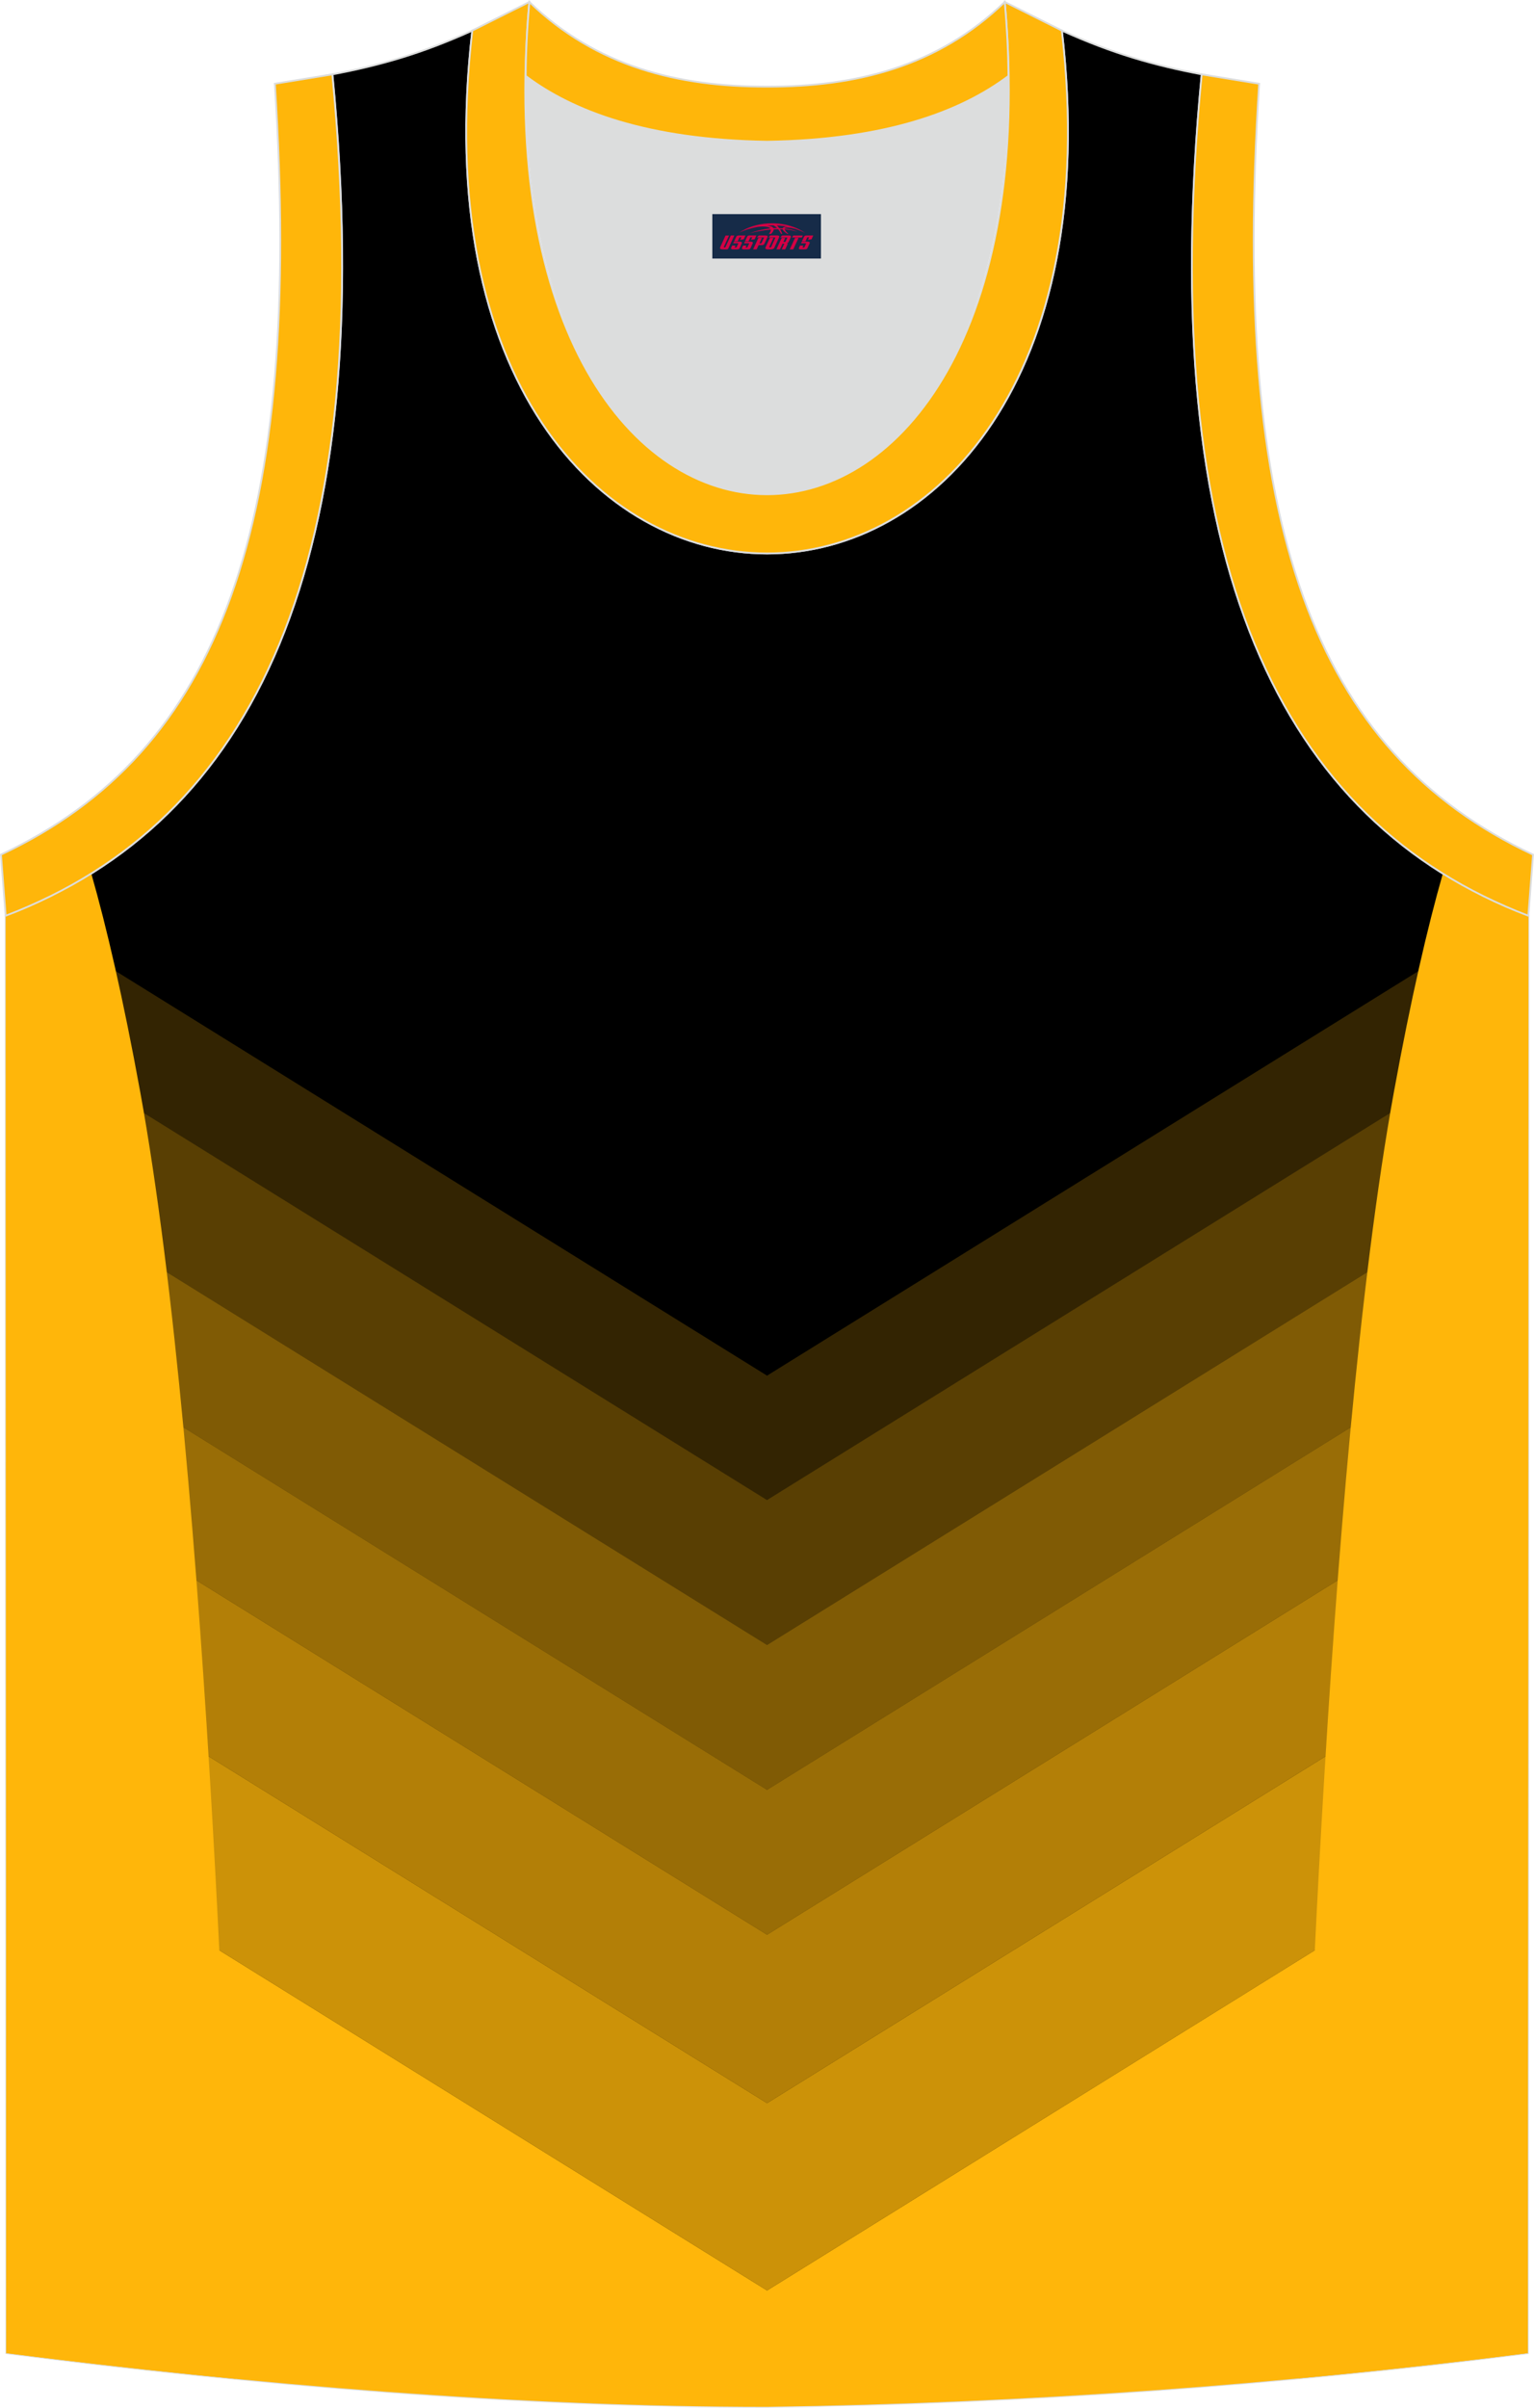 <?xml version="1.0" encoding="utf-8"?>
<!-- Generator: Adobe Illustrator 24.0.1, SVG Export Plug-In . SVG Version: 6.00 Build 0)  -->
<svg xmlns="http://www.w3.org/2000/svg" xmlns:xlink="http://www.w3.org/1999/xlink" version="1.1" id="图层_1" x="0px" y="0px" width="338.74px" height="531.5px" viewBox="0 0 339 531.89" enable-background="new 0 0 339 531.89" xml:space="preserve">
<g>
	<path fill-rule="evenodd" clip-rule="evenodd" stroke="#DCDDDD" stroke-width="0.4" stroke-miterlimit="22.926" d="   M169.54,531.69c57.38-0.83,113.34-4.88,168.09-11.86l0.14-317.54c-54.54-20.78-82.66-77.25-72.19-185.87h0.02   c-10.65-2-19.74-4.62-30.93-9.66c17.79,154.01-148.08,154.01-130.29,0C93.2,11.8,84.1,14.42,73.45,16.42h0.02   C83.92,125.03,55.8,181.5,1.26,202.29L1.4,519.83C55.7,526.75,114.82,531.69,169.54,531.69L169.54,531.69L169.54,531.69z    M169.49,531.69h0.05H169.49z"/>
	<g>
		<g>
			<path opacity="0.2" fill-rule="evenodd" clip-rule="evenodd" fill="#FFB60A" enable-background="new    " d="M169.51,303.89     L4.08,201.17c-0.93,0.38-1.87,0.76-2.81,1.12l0.01,24.64l168.24,104.46l168.24-104.46l0.01-24.64c-0.95-0.36-1.88-0.73-2.82-1.12     L169.51,303.89z"/>
			<polygon opacity="0.35" fill-rule="evenodd" clip-rule="evenodd" fill="#FFB60A" enable-background="new    " points="     169.51,331.38 1.27,226.92 1.29,258.94 169.51,363.39 337.74,258.94 337.75,226.92    "/>
			<polygon opacity="0.5" fill-rule="evenodd" clip-rule="evenodd" fill="#FFB60A" enable-background="new    " points="     169.51,363.39 1.29,258.94 1.3,290.95 169.51,395.39 337.73,290.95 337.74,258.94    "/>
			<polygon opacity="0.6" fill-rule="evenodd" clip-rule="evenodd" fill="#FFB60A" enable-background="new    " points="     169.51,395.39 1.3,290.95 1.31,322.97 169.51,427.4 337.71,322.97 337.73,290.95    "/>
			<polygon opacity="0.7" fill-rule="evenodd" clip-rule="evenodd" fill="#FFB60A" enable-background="new    " points="     169.51,427.4 1.31,322.97 1.33,360.19 169.51,464.61 337.7,360.19 337.71,322.97    "/>
			<polygon opacity="0.8" fill-rule="evenodd" clip-rule="evenodd" fill="#FFB60A" enable-background="new    " points="     169.51,464.61 1.33,360.19 1.35,401.58 169.51,505.99 337.68,401.58 337.7,360.19    "/>
			<path fill-rule="evenodd" clip-rule="evenodd" fill="#FFB60A" d="M169.51,505.99l168.16-104.41l-0.05,118.25     c-54.75,6.98-110.71,11.03-168.09,11.86l0,0c-54.72,0-113.84-4.94-168.14-11.86L1.35,401.58L169.51,505.99L169.51,505.99z      M169.49,531.69h0.05H169.49z"/>
		</g>
		<path fill-rule="evenodd" clip-rule="evenodd" fill="#FFB60A" d="M20.17,192.96c3.4,11.88,7.04,27.55,10.81,48.21    c15.35,84.17,20.2,250.32,21.05,284.34c-17.15-1.66-34.11-3.58-50.63-5.68L1.26,202.29C7.97,199.73,14.28,196.63,20.17,192.96z"/>
		<path fill-rule="evenodd" clip-rule="evenodd" fill="#FFB60A" d="M318.86,192.96c-3.4,11.88-7.04,27.55-10.81,48.21    c-15.34,84.08-20.19,249.97-21.04,284.23c16.99-1.58,33.86-3.44,50.62-5.58l0.14-317.54    C331.05,199.73,324.74,196.63,318.86,192.96z"/>
	</g>
	<path fill-rule="evenodd" clip-rule="evenodd" fill="#DCDDDD" d="M169.51,31.32c26.45-0.42,42.93-6.7,53.29-14.49   c0.02-0.06,0.03-0.12,0.05-0.17c1.14,124.09-107.83,124.09-106.68,0c0.02,0.06,0.03,0.12,0.05,0.18   C126.59,24.62,143.05,30.9,169.51,31.32z"/>
	
		<path fill-rule="evenodd" clip-rule="evenodd" fill="#FFB60A" stroke="#DCDDDD" stroke-width="0.4" stroke-miterlimit="22.926" d="   M1.25,202.29c54.54-20.78,82.66-77.25,72.19-185.87l-12.7,2.07c6.29,97.68-12.02,147.54-60.53,170.3L1.25,202.29z"/>
	
		<path fill-rule="evenodd" clip-rule="evenodd" fill="#FFB60A" stroke="#DCDDDD" stroke-width="0.4" stroke-miterlimit="22.926" d="   M116.98,0.43c-12.97,145,118.03,145,105.06,0l12.62,6.31c17.79,154.02-148.08,154.02-130.29,0L116.98,0.43z"/>
	
		<path fill-rule="evenodd" clip-rule="evenodd" fill="#FFB60A" stroke="#DCDDDD" stroke-width="0.4" stroke-miterlimit="22.926" d="   M116.98,0.43c14.82,14.3,32.93,18.74,52.53,18.7c19.6,0.05,37.71-4.4,52.53-18.7c0.5,5.62,0.77,11.01,0.82,16.19   c-0.02,0.06-0.03,0.13-0.05,0.19c-10.37,7.79-26.83,14.07-53.29,14.49c-26.45-0.42-42.93-6.7-53.29-14.49   c-0.02-0.06-0.03-0.13-0.05-0.19C116.21,11.46,116.48,6.07,116.98,0.43z"/>
	
		<path fill-rule="evenodd" clip-rule="evenodd" fill="#FFB60A" stroke="#DCDDDD" stroke-width="0.4" stroke-miterlimit="22.926" d="   M337.75,202.29c-54.54-20.78-82.66-77.25-72.19-185.87l12.7,2.07c-6.3,97.69,12.01,147.55,60.53,170.31L337.75,202.29z"/>
	
</g>
<g id="tag_logo">
	<rect y="47.29" fill="#162B48" width="24" height="9.818" x="157.42"/>
	<g>
		<path fill="#D30044" d="M173.38,50.48l0.005-0.011c0.131-0.311,1.085-0.262,2.351,0.071c0.715,0.24,1.44,0.54,2.193,0.9    c-0.218-0.147-0.447-0.289-0.682-0.42l0.011,0.005l-0.011-0.005c-1.478-0.845-3.218-1.418-5.1-1.62    c-1.282-0.115-1.658-0.082-2.411-0.055c-2.449,0.142-4.68,0.905-6.458,2.095c1.26-0.638,2.722-1.075,4.195-1.336    c1.467-0.18,2.476-0.033,2.771,0.344c-1.691,0.175-3.469,0.633-4.555,1.075c1.156-0.338,2.967-0.665,4.647-0.813    c0.016,0.251-0.115,0.567-0.415,0.96h0.475c0.376-0.382,0.584-0.725,0.595-1.004c0.333-0.022,0.66-0.033,0.971-0.033    C172.21,50.92,172.42,51.27,172.62,51.66h0.262c-0.125-0.344-0.295-0.687-0.518-1.036c0.207,0,0.393,0.005,0.567,0.011    c0.104,0.267,0.496,0.66,1.058,1.025h0.245c-0.442-0.365-0.753-0.753-0.835-1.004c1.047,0.065,1.696,0.224,2.885,0.513    C175.2,50.74,174.46,50.57,173.38,50.48z M170.94,50.39c-0.164-0.295-0.655-0.485-1.402-0.551    c0.464-0.033,0.922-0.055,1.364-0.055c0.311,0.147,0.589,0.344,0.84,0.589C171.48,50.37,171.21,50.38,170.94,50.39z M172.92,50.44c-0.224-0.016-0.458-0.027-0.715-0.044c-0.147-0.202-0.311-0.398-0.502-0.6c0.082,0,0.164,0.005,0.24,0.011    c0.72,0.033,1.429,0.125,2.138,0.273C173.41,50.04,173.03,50.2,172.92,50.44z"/>
		<path fill="#D30044" d="M160.34,52.02L159.17,54.57C158.99,54.94,159.26,55.08,159.74,55.08l0.873,0.005    c0.115,0,0.251-0.049,0.327-0.175l1.342-2.891H161.5L160.28,54.65H160.11c-0.147,0-0.185-0.033-0.147-0.125l1.156-2.504H160.34L160.34,52.02z M162.2,53.37h1.271c0.36,0,0.584,0.125,0.442,0.425L163.44,54.83C163.34,55.05,163.07,55.08,162.84,55.08H161.92c-0.267,0-0.442-0.136-0.349-0.333l0.235-0.513h0.742L162.37,54.61C162.35,54.66,162.39,54.67,162.45,54.67h0.18    c0.082,0,0.125-0.016,0.147-0.071l0.376-0.813c0.011-0.022,0.011-0.044-0.055-0.044H162.03L162.2,53.37L162.2,53.37z M163.02,53.3h-0.78l0.475-1.025c0.098-0.218,0.338-0.256,0.578-0.256H164.74L164.35,52.86L163.57,52.98l0.262-0.562H163.54c-0.082,0-0.12,0.016-0.147,0.071L163.02,53.3L163.02,53.3z M164.61,53.37L164.44,53.74h1.069c0.06,0,0.06,0.016,0.049,0.044    L165.18,54.6C165.16,54.65,165.12,54.67,165.04,54.67H164.86c-0.055,0-0.104-0.011-0.082-0.06l0.175-0.376H164.21L163.98,54.75C163.88,54.94,164.06,55.08,164.33,55.08h0.916c0.24,0,0.502-0.033,0.605-0.251l0.475-1.031c0.142-0.3-0.082-0.425-0.442-0.425H164.61L164.61,53.37z M165.42,53.3l0.371-0.818c0.022-0.055,0.06-0.071,0.147-0.071h0.295L165.97,52.97l0.791-0.115l0.387-0.845H165.7c-0.24,0-0.48,0.038-0.578,0.256L164.65,53.3L165.42,53.3L165.42,53.3z M167.82,53.76h0.278c0.087,0,0.153-0.022,0.202-0.115    l0.496-1.075c0.033-0.076-0.011-0.12-0.125-0.12H167.27l0.431-0.431h1.522c0.355,0,0.485,0.153,0.393,0.355l-0.676,1.445    c-0.06,0.125-0.175,0.333-0.644,0.327l-0.649-0.005L167.21,55.08H166.43l1.178-2.558h0.785L167.82,53.76L167.82,53.76z     M170.41,54.57c-0.022,0.049-0.06,0.076-0.142,0.076h-0.191c-0.082,0-0.109-0.027-0.082-0.076l0.944-2.051h-0.785l-0.987,2.138    c-0.125,0.273,0.115,0.415,0.453,0.415h0.72c0.327,0,0.649-0.071,0.769-0.322l1.085-2.384c0.093-0.202-0.06-0.355-0.415-0.355    h-1.533l-0.431,0.431h1.38c0.115,0,0.164,0.033,0.131,0.104L170.41,54.57L170.41,54.57z M173.13,53.44h0.278    c0.087,0,0.158-0.022,0.202-0.115l0.344-0.753c0.033-0.076-0.011-0.12-0.125-0.12h-1.402l0.425-0.431h1.527    c0.355,0,0.485,0.153,0.393,0.355l-0.529,1.124c-0.044,0.093-0.147,0.18-0.393,0.18c0.224,0.011,0.256,0.158,0.175,0.327    l-0.496,1.075h-0.785l0.54-1.167c0.022-0.055-0.005-0.087-0.104-0.087h-0.235L172.36,55.08h-0.785l1.178-2.558h0.785L173.13,53.44L173.13,53.44z M175.7,52.53L174.52,55.08h0.785l1.184-2.558H175.7L175.7,52.53z M177.21,52.46l0.202-0.431h-2.1l-0.295,0.431    H177.21L177.21,52.46z M177.19,53.37h1.271c0.36,0,0.584,0.125,0.442,0.425l-0.475,1.031c-0.104,0.218-0.371,0.251-0.605,0.251    h-0.916c-0.267,0-0.442-0.136-0.349-0.333l0.235-0.513h0.742L177.36,54.61c-0.022,0.049,0.022,0.06,0.082,0.06h0.18    c0.082,0,0.125-0.016,0.147-0.071l0.376-0.813c0.011-0.022,0.011-0.044-0.049-0.044h-1.069L177.19,53.37L177.19,53.37z     M178,53.3H177.22l0.475-1.025c0.098-0.218,0.338-0.256,0.578-0.256h1.451l-0.387,0.845l-0.791,0.115l0.262-0.562h-0.295    c-0.082,0-0.12,0.016-0.147,0.071L178,53.3z"/>
	</g>
</g>
</svg>